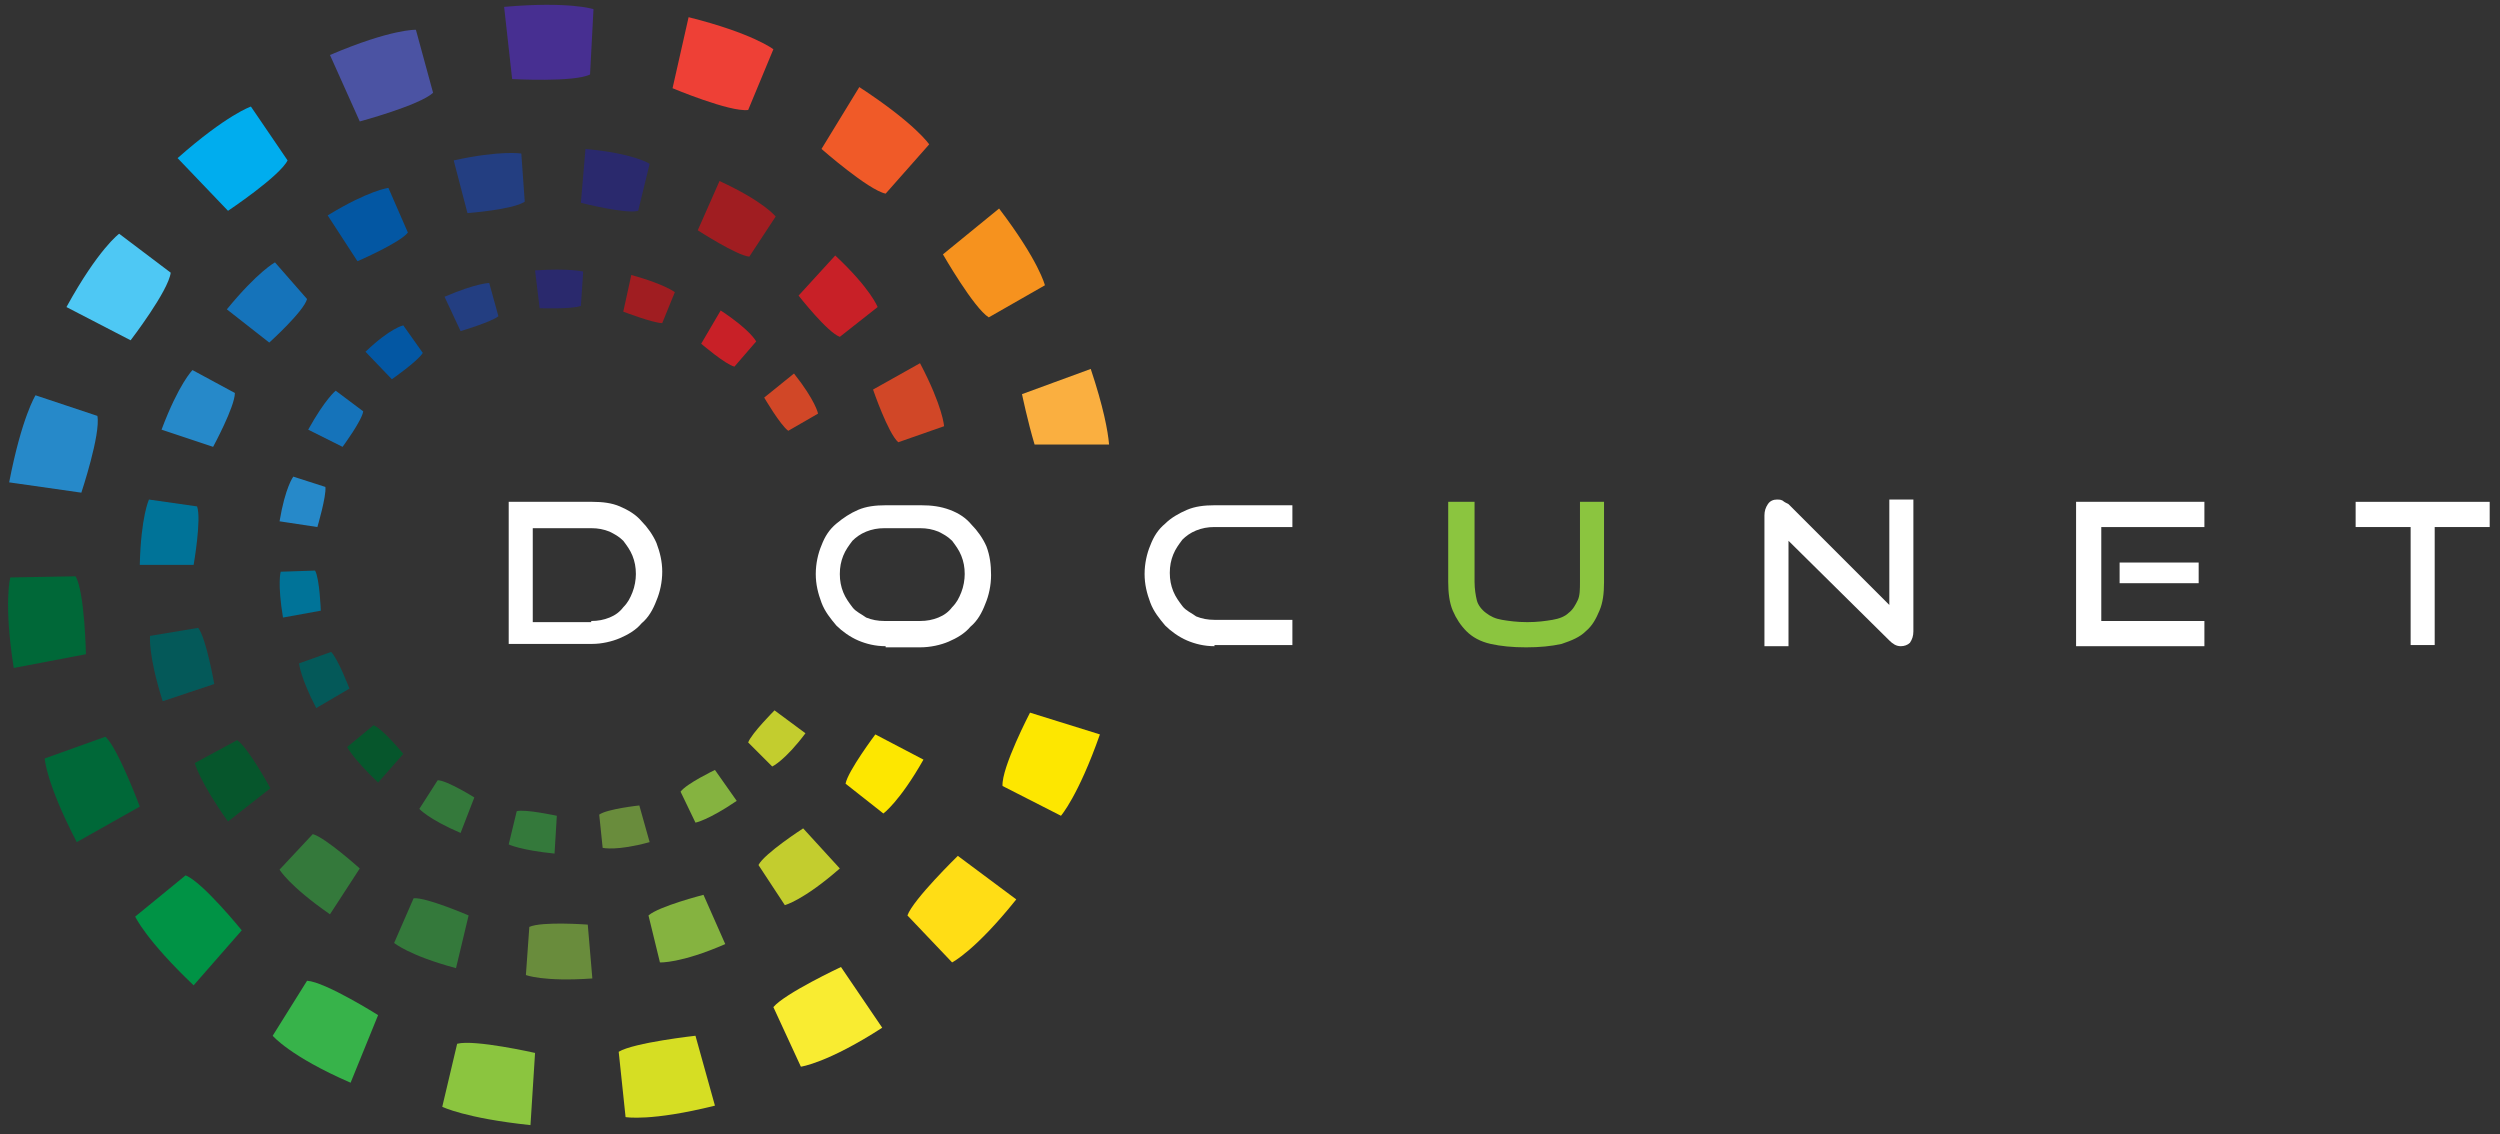 <?xml version="1.0" encoding="utf-8"?>
<!-- Generator: Adobe Illustrator 21.1.0, SVG Export Plug-In . SVG Version: 6.00 Build 0)  -->
<svg version="1.1" id="Layer_1" xmlns="http://www.w3.org/2000/svg" xmlns:xlink="http://www.w3.org/1999/xlink" x="0px" y="0px"
	 viewBox="0 0 218.2 99" style="enable-background:new 0 0 218.2 99;" xml:space="preserve">
<rect x="0" y="0" width="218.2" height="99" fill="#333333" stroke="none"/>
<style type="text/css">
	.st0{fill:#472F91;}
	.st1{fill:#EE4036;}
	.st2{fill:#F05A28;}
	.st3{fill:#F6921E;}
	.st4{fill:#FDE700;}
	.st5{fill:#FFDD15;}
	.st6{fill:#F9EC31;}
	.st7{fill:#D6DE23;}
	.st8{fill:#8BC53F;}
	.st9{fill:#37B34A;}
	.st10{fill:#009345;}
	.st11{fill:#006838;}
	.st12{fill:#2689C9;}
	.st13{fill:#4EC8F4;}
	.st14{fill:#00ADEE;}
	.st15{fill:#4B53A3;}
	.st16{fill:#2A296D;}
	.st17{fill:#A01D21;}
	.st18{fill:#C82027;}
	.st19{fill:#D14727;}
	.st20{fill:#C3CD2E;}
	.st21{fill:#85B340;}
	.st22{fill:#698C3C;}
	.st23{fill:#34793B;}
	.st24{fill:#06562C;}
	.st25{fill:#045959;}
	.st26{fill:#007398;}
	.st27{fill:#1573BA;}
	.st28{fill:#0357A3;}
	.st29{fill:#233E81;}
	.st30{fill:#FFFFFF;}
	.st31{fill:#FAAF40;}
</style>
<g>
	<path class="st0" d="M44,0.6l0.7,6.3c0,0,5.4,0.3,6.8-0.4c0.3-5.7,0.3-5.7,0.3-5.7S49.7,0.1,44,0.6z"/>
	<path class="st1" d="M60.1,1.5l-1.4,6.2c0,0,5,2.1,6.6,1.9c2.2-5.3,2.2-5.3,2.2-5.3S65.7,2.9,60.1,1.5z"/>
	<path class="st2" d="M75,7.6L71.7,13c0,0,4.1,3.6,5.6,3.9c3.8-4.3,3.8-4.3,3.8-4.3S79.9,10.8,75,7.6z"/>
	<path class="st3" d="M87.2,18.2l-4.9,4c0,0,2.7,4.7,4,5.5c4.9-2.8,4.9-2.8,4.9-2.8S90.7,22.8,87.2,18.2z"/>
	<path class="st4" d="M96,64.1l-6.1-1.9c0,0-2.5,4.8-2.4,6.4c5.1,2.6,5.1,2.6,5.1,2.6S94.1,69.5,96,64.1z"/>
	<path class="st5" d="M88.7,78.5l-5.1-3.8c0,0-3.9,3.8-4.4,5.2c3.9,4.1,3.9,4.1,3.9,4.1S85.1,83,88.7,78.5z"/>
	<path class="st6" d="M77,89.7l-3.6-5.3c0,0-4.9,2.3-5.9,3.5c2.4,5.2,2.4,5.2,2.4,5.2S72.2,92.8,77,89.7z"/>
	<path class="st7" d="M62.4,96.5l-1.7-6.1c0,0-5.4,0.6-6.7,1.4c0.6,5.7,0.6,5.7,0.6,5.7S56.8,97.9,62.4,96.5z"/>
	<path class="st8" d="M46.3,98.2l0.4-6.3c0,0-5.3-1.2-6.8-0.8c-1.3,5.5-1.3,5.5-1.3,5.5S40.6,97.6,46.3,98.2z"/>
	<path class="st9" d="M30.6,94.5l2.4-5.9c0,0-4.6-2.9-6.2-3c-3,4.8-3,4.8-3,4.8S25.3,92.2,30.6,94.5z"/>
	<path class="st10" d="M16.9,86l4.2-4.8c0,0-3.4-4.2-4.9-4.8C11.8,80,11.8,80,11.8,80S12.7,82,16.9,86z"/>
	<path class="st11" d="M6.7,73.5l5.5-3.1c0,0-1.9-5.1-3-6.1c-5.3,1.9-5.3,1.9-5.3,1.9S4,68.3,6.7,73.5z"/>
	<path class="st11" d="M1.2,58.3l6.3-1.2c0,0-0.1-5.4-0.9-6.8c-5.7,0.1-5.7,0.1-5.7,0.1S0.3,52.6,1.2,58.3z"/>
	<path class="st12" d="M0.8,42.1l6.3,0.9c0,0,1.7-5.1,1.4-6.7c-5.4-1.8-5.4-1.8-5.4-1.8S1.9,36.4,0.8,42.1z"/>
	<path class="st13" d="M5.8,26.8l5.6,2.9c0,0,3.3-4.3,3.5-5.9c-4.5-3.4-4.5-3.4-4.5-3.4S8.6,21.7,5.8,26.8z"/>
	<path class="st14" d="M15.5,13.8l4.4,4.6c0,0,4.5-3,5.2-4.4c-3.2-4.7-3.2-4.7-3.2-4.7S19.8,10,15.5,13.8z"/>
	<path class="st15" d="M28.8,4.8l2.6,5.8c0,0,5.2-1.4,6.4-2.5c-1.5-5.5-1.5-5.5-1.5-5.5S34.2,2.5,28.8,4.8z"/>
	<path class="st16" d="M51.1,13l-0.4,4.7c0,0,3.9,1,5,0.7c1-4.1,1-4.1,1-4.1S55.4,13.4,51.1,13z"/>
	<path class="st17" d="M62.8,15.8l-1.9,4.3c0,0,3.4,2.2,4.5,2.3c2.3-3.5,2.3-3.5,2.3-3.5S66.7,17.6,62.8,15.8z"/>
	<path class="st18" d="M72.9,22.3l-3.2,3.5c0,0,2.5,3.2,3.6,3.6c3.3-2.6,3.3-2.6,3.3-2.6S76,25.2,72.9,22.3z"/>
	<path class="st19" d="M80.3,31.7l-4.1,2.3c0,0,1.3,3.8,2.2,4.6c4-1.4,4-1.4,4-1.4S82.3,35.5,80.3,31.7z"/>
	<path class="st4" d="M80.6,66.3l-4.2-2.2c0,0-2.4,3.2-2.6,4.3c3.3,2.6,3.3,2.6,3.3,2.6S78.5,70,80.6,66.3z"/>
	<path class="st20" d="M73.3,75.8l-3.2-3.5c0,0-3.4,2.2-3.9,3.2c2.3,3.5,2.3,3.5,2.3,3.5S70.1,78.6,73.3,75.8z"/>
	<path class="st21" d="M63.3,82.4l-1.9-4.3c0,0-3.9,1-4.8,1.8c1,4.1,1,4.1,1,4.1S59.4,84.1,63.3,82.4z"/>
	<path class="st22" d="M51.7,85.4l-0.4-4.7c0,0-4-0.3-5.1,0.2c-0.3,4.2-0.3,4.2-0.3,4.2S47.4,85.7,51.7,85.4z"/>
	<path class="st23" d="M39.8,84.5l1.1-4.6c0,0-3.7-1.6-4.8-1.5c-1.7,3.9-1.7,3.9-1.7,3.9S35.7,83.4,39.8,84.5z"/>
	<path class="st23" d="M28.8,79.8l2.6-4c0,0-3-2.7-4.1-3c-2.9,3.1-2.9,3.1-2.9,3.1S25.2,77.3,28.8,79.8z"/>
	<path class="st24" d="M19.9,71.7l3.7-2.9c0,0-1.9-3.5-2.9-4.2c-3.7,2-3.7,2-3.7,2S17.4,68.2,19.9,71.7z"/>
	<path class="st25" d="M14.2,61.2l4.5-1.5c0,0-0.7-4-1.4-4.9c-4.2,0.7-4.2,0.7-4.2,0.7S12.9,57.1,14.2,61.2z"/>
	<path class="st26" d="M12.2,49.3l4.7,0c0,0,0.7-4,0.3-5.1C13,43.6,13,43.6,13,43.6S12.3,45.1,12.2,49.3z"/>
	<path class="st12" d="M14.1,37.5l4.5,1.5c0,0,1.9-3.5,1.9-4.7c-3.7-2-3.7-2-3.7-2S15.6,33.5,14.1,37.5z"/>
	<path class="st27" d="M19.8,27l3.7,2.9c0,0,3-2.7,3.3-3.8C24,22.9,24,22.9,24,22.9S22.5,23.7,19.8,27z"/>
	<path class="st28" d="M28.6,18.8l2.6,4c0,0,3.7-1.6,4.4-2.5c-1.7-3.9-1.7-3.9-1.7-3.9S32.2,16.6,28.6,18.8z"/>
	<path class="st29" d="M39.6,14l1.2,4.6c0,0,4-0.3,5-1c-0.3-4.2-0.3-4.2-0.3-4.2S43.7,13.1,39.6,14z"/>
	<path class="st16" d="M46.7,23.6l0.4,3.3c0,0,2.8,0.1,3.6-0.2c0.2-3,0.2-3,0.2-3S49.7,23.4,46.7,23.6z"/>
	<path class="st17" d="M55.1,24l-0.7,3.2c0,0,2.6,1,3.4,1c1.1-2.7,1.1-2.7,1.1-2.7S58,24.8,55.1,24z"/>
	<path class="st18" d="M62.9,27.1L61.2,30c0,0,2.1,1.8,2.9,2c1.9-2.2,1.9-2.2,1.9-2.2S65.5,28.8,62.9,27.1z"/>
	<path class="st19" d="M69.3,32.6l-2.6,2.1c0,0,1.4,2.4,2.1,2.9c2.6-1.5,2.6-1.5,2.6-1.5S71.2,35,69.3,32.6z"/>
	<path class="st20" d="M70.3,64l-2.7-2c0,0-2,2-2.3,2.8c2.1,2.1,2.1,2.1,2.1,2.1S68.5,66.4,70.3,64z"/>
	<path class="st21" d="M64.3,69.9l-1.9-2.7c0,0-2.5,1.2-3,1.9c1.3,2.7,1.3,2.7,1.3,2.7S61.8,71.6,64.3,69.9z"/>
	<path class="st22" d="M56.7,73.5l-0.9-3.2c0,0-2.8,0.3-3.5,0.8c0.3,2.9,0.3,2.9,0.3,2.9S53.8,74.3,56.7,73.5z"/>
	<path class="st23" d="M48.4,74.5l0.2-3.3c0,0-2.8-0.6-3.5-0.4c-0.7,2.9-0.7,2.9-0.7,2.9S45.4,74.2,48.4,74.5z"/>
	<path class="st23" d="M40.2,72.7l1.2-3.1c0,0-2.4-1.5-3.2-1.5c-1.6,2.5-1.6,2.5-1.6,2.5S37.4,71.5,40.2,72.7z"/>
	<path class="st24" d="M33,68.3l2.2-2.5c0,0-1.8-2.2-2.6-2.5c-2.3,1.9-2.3,1.9-2.3,1.9S30.8,66.2,33,68.3z"/>
	<path class="st25" d="M27.6,61.8l2.9-1.7c0,0-1-2.6-1.6-3.2c-2.8,1-2.8,1-2.8,1S26.2,59.1,27.6,61.8z"/>
	<path class="st26" d="M24.7,53.9l3.3-0.6c0,0-0.1-2.8-0.5-3.5c-3,0.1-3,0.1-3,0.1S24.2,50.9,24.7,53.9z"/>
	<path class="st12" d="M24.4,45.5l3.3,0.5c0,0,0.8-2.7,0.7-3.5c-2.8-0.9-2.8-0.9-2.8-0.9S24.9,42.5,24.4,45.5z"/>
	<path class="st27" d="M26.9,37.5l3,1.5c0,0,1.7-2.3,1.8-3.1c-2.4-1.8-2.4-1.8-2.4-1.8S28.4,34.8,26.9,37.5z"/>
	<path class="st28" d="M31.9,30.7l2.3,2.4c0,0,2.3-1.6,2.7-2.3c-1.7-2.4-1.7-2.4-1.7-2.4S34.1,28.6,31.9,30.7z"/>
	<path class="st29" d="M38.8,25.9l1.4,3c0,0,2.7-0.8,3.3-1.3c-0.8-2.9-0.8-2.9-0.8-2.9S41.6,24.7,38.8,25.9z"/>
	<g>
		<path class="st30" d="M44.4,56.4V43.8h7.3c0.9,0,1.7,0.1,2.4,0.4c0.7,0.3,1.4,0.7,1.9,1.3c0.5,0.5,1,1.2,1.3,1.9
			c0.3,0.8,0.5,1.6,0.5,2.5c0,0.9-0.2,1.8-0.5,2.5c-0.3,0.8-0.7,1.5-1.3,2c-0.5,0.6-1.2,1-1.9,1.3c-0.7,0.3-1.6,0.5-2.4,0.5H44.4z
			 M51.6,54.2c0.6,0,1.1-0.1,1.6-0.3c0.5-0.2,0.9-0.5,1.2-0.9c0.4-0.4,0.6-0.8,0.8-1.3c0.2-0.5,0.3-1.1,0.3-1.6
			c0-0.6-0.1-1.1-0.3-1.6c-0.2-0.5-0.5-0.9-0.8-1.3c-0.4-0.4-0.8-0.6-1.2-0.8c-0.5-0.2-1-0.3-1.6-0.3h-5.1v8.2H51.6z"/>
		<path class="st30" d="M77.3,56.4c-0.9,0-1.7-0.2-2.4-0.5c-0.7-0.3-1.4-0.8-1.9-1.3c-0.5-0.6-1-1.2-1.3-2c-0.3-0.8-0.5-1.6-0.5-2.5
			c0-0.9,0.2-1.8,0.5-2.5c0.3-0.8,0.7-1.4,1.3-1.9s1.2-0.9,1.9-1.2c0.7-0.3,1.5-0.4,2.4-0.4h3.1c0.9,0,1.7,0.1,2.5,0.4
			c0.8,0.3,1.4,0.7,1.9,1.3c0.5,0.5,1,1.2,1.3,1.9c0.3,0.8,0.4,1.6,0.4,2.5c0,0.9-0.2,1.8-0.5,2.5c-0.3,0.8-0.7,1.5-1.3,2
			c-0.5,0.6-1.2,1-1.9,1.3s-1.6,0.5-2.5,0.5H77.3z M80.3,54.2c0.6,0,1.1-0.1,1.6-0.3c0.5-0.2,0.9-0.5,1.2-0.9
			c0.4-0.4,0.6-0.8,0.8-1.3c0.2-0.5,0.3-1.1,0.3-1.6c0-0.6-0.1-1.1-0.3-1.6c-0.2-0.5-0.5-0.9-0.8-1.3c-0.4-0.4-0.8-0.6-1.2-0.8
			c-0.5-0.2-1-0.3-1.6-0.3h-3.1c-0.6,0-1.1,0.1-1.6,0.3c-0.5,0.2-0.9,0.5-1.2,0.8c-0.3,0.4-0.6,0.8-0.8,1.3c-0.2,0.5-0.3,1-0.3,1.6
			c0,0.6,0.1,1.1,0.3,1.6c0.2,0.5,0.5,0.9,0.8,1.3c0.3,0.4,0.8,0.6,1.2,0.9c0.5,0.2,1,0.3,1.6,0.3H80.3z"/>
		<path class="st30" d="M106,56.4c-0.9,0-1.7-0.2-2.4-0.5c-0.7-0.3-1.4-0.8-1.9-1.3c-0.5-0.6-1-1.2-1.3-2c-0.3-0.8-0.5-1.6-0.5-2.5
			c0-0.9,0.2-1.8,0.5-2.5c0.3-0.8,0.7-1.4,1.3-1.9c0.5-0.5,1.2-0.9,1.9-1.2c0.7-0.3,1.5-0.4,2.4-0.4h6.8V46H106
			c-0.6,0-1.1,0.1-1.6,0.3c-0.5,0.2-0.9,0.5-1.2,0.8c-0.3,0.4-0.6,0.8-0.8,1.3c-0.2,0.5-0.3,1-0.3,1.6c0,0.6,0.1,1.1,0.3,1.6
			c0.2,0.5,0.5,0.9,0.8,1.3c0.3,0.4,0.8,0.6,1.2,0.9c0.5,0.2,1,0.3,1.6,0.3h6.8v2.2H106z"/>
		<path class="st8" d="M137.9,43.8h2.1v7c0,1-0.1,1.8-0.4,2.5c-0.3,0.7-0.6,1.3-1.2,1.8c-0.5,0.5-1.2,0.8-2.1,1.1
			c-0.9,0.2-1.9,0.3-3.1,0.3c-1.2,0-2.2-0.1-3.1-0.3c-0.9-0.2-1.6-0.6-2.1-1.1c-0.5-0.5-0.9-1.1-1.2-1.8c-0.3-0.7-0.4-1.6-0.4-2.5
			v-7h2.3v7c0,0.6,0.1,1.2,0.2,1.6s0.4,0.8,0.8,1.1c0.4,0.3,0.8,0.5,1.4,0.6c0.6,0.1,1.3,0.2,2.2,0.2c0.9,0,1.6-0.1,2.2-0.2
			c0.6-0.1,1.1-0.3,1.4-0.6c0.4-0.3,0.6-0.7,0.8-1.1c0.2-0.4,0.2-1,0.2-1.6V43.8z"/>
		<path class="st30" d="M156.1,47.2v9.2H154V45c0-0.4,0.1-0.7,0.3-1s0.5-0.4,0.8-0.4c0.2,0,0.3,0,0.5,0.1c0.1,0.1,0.3,0.2,0.5,0.3
			l8.8,8.8v-9.2h2.1v11.5c0,0.4-0.1,0.7-0.3,1c-0.2,0.2-0.5,0.3-0.8,0.3c-0.4,0-0.7-0.2-1-0.5L156.1,47.2z"/>
		<path class="st30" d="M181.2,56.4V43.8h11.2V46h-9v8.2h9v2.2H181.2z M185,50.9v-1.8h6.9v1.8H185z"/>
		<path class="st30" d="M210.4,56.4V46h-4.8v-2.2h11.7V46h-4.8v10.3H210.4z"/>
	</g>
	<path class="st31" d="M96.8,38.8c-0.1-1.2-0.5-3.3-1.6-6.6l-6,2.2c0,0,0.5,2.4,1.1,4.4H96.8z"/>
</g>
</svg>
